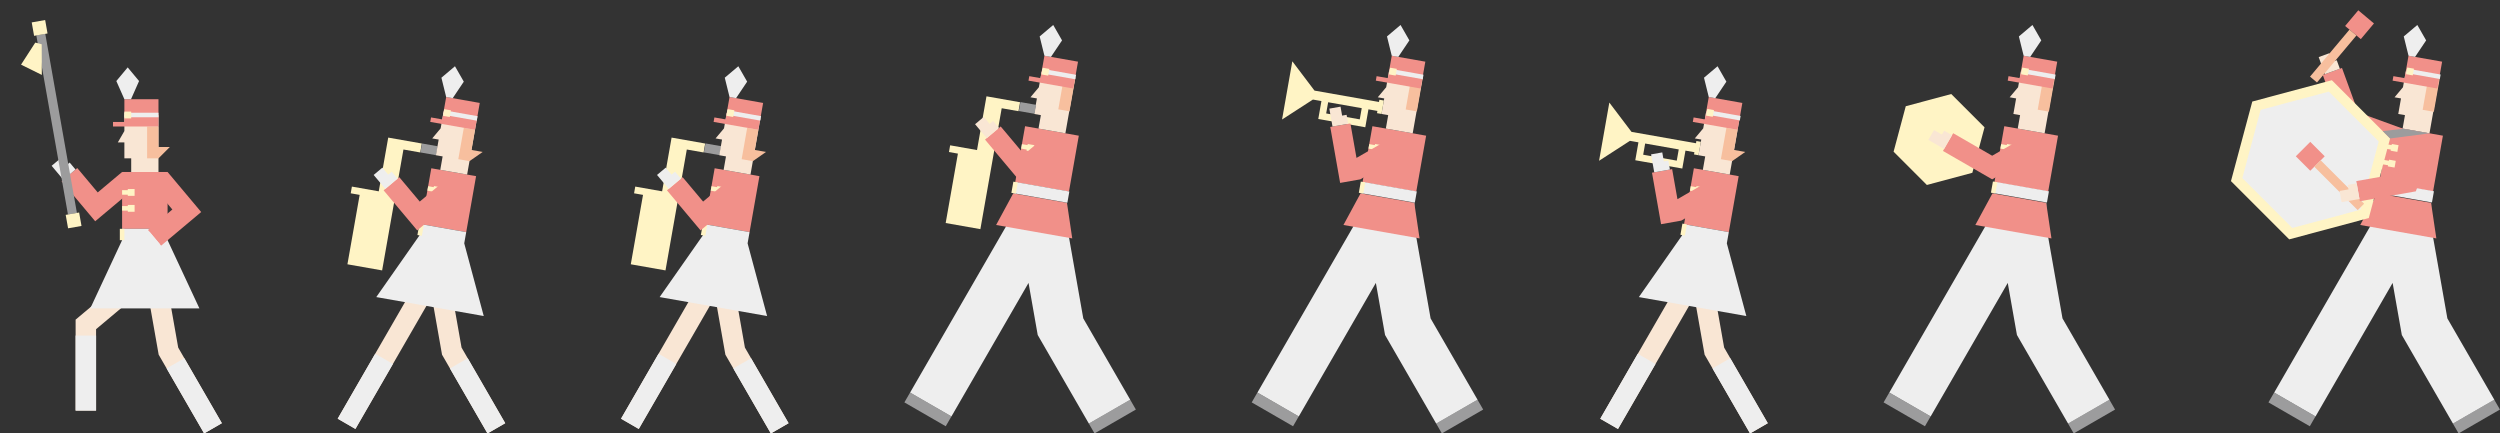 <?xml version="1.0" encoding="utf-8"?>
<!-- Generator: Adobe Illustrator 27.0.0, SVG Export Plug-In . SVG Version: 6.00 Build 0)  -->
<svg version="1.1" id="レイヤー_1" xmlns="http://www.w3.org/2000/svg" xmlns:xlink="http://www.w3.org/1999/xlink" x="0px"
	 y="0px" viewBox="0 0 1451.516 251.651" style="enable-background:new 0 0 1451.516 251.651;" xml:space="preserve">
<rect x="0" y="0" width="1451.516" height="251.651" fill="#333333" stroke="none"/>
<style type="text/css">
	.st0{fill:#9C9C9D;}
	.st1{fill:#EEEEEE;}
	.st2{fill:#F19089;}
	.st3{fill:#FFF4C5;}
	.st4{fill:#F9E6D4;}
	.st5{fill:#F7BF9E;}
	.st6{display:none;}
	.st7{display:inline;}
</style>
<g>
	<g>
		<g>
			<g>
				
					<rect x="726.561" y="234.409" transform="matrix(0.866 0.5 -0.5 0.866 218.052 -338.364)" class="st0" width="27.72" height="6.6"/>
				<g>
					
						<rect x="833.657" y="238.562" transform="matrix(0.866 -0.5 0.5 0.866 -7.385 456.162)" class="st0" width="27.72" height="6.6"/>
					<polygon class="st1" points="830.614,184.865 821.148,131.181 821.148,117.777 
						789.468,117.777 789.468,125.038 730.068,227.92 754.074,241.781 783.774,190.339 
						798.833,164.256 804.164,194.492 833.864,245.934 857.87,232.074 					"/>
				</g>
			</g>
			<g>
				<polygon class="st2" points="824.21,138.423 780.011,130.629 789.949,112.276 
					821.148,117.777 				"/>
				<polygon class="st2" points="796.826,73.278 791.096,105.776 822.294,111.277 828.025,78.779 
					812.425,76.028 				"/>
				<g>
					<polygon class="st3" points="798.357,83.6 798.242,84.251 794.992,83.677 794.534,86.277 
						797.784,86.85 797.669,87.501 801.569,88.188 802.257,84.288 					"/>
					<polygon class="st3" points="796.752,92.7 796.637,93.35 793.388,92.777 792.929,95.377 
						796.179,95.95 796.064,96.6 799.964,97.288 800.652,93.387 					"/>
				</g>
				
					<rect x="802.822" y="95.937" transform="matrix(0.174 -0.985 0.985 0.174 556.061 886.242)" class="st1" width="6.6" height="31.68"/>
				
					<rect x="787.222" y="107.706" transform="matrix(0.174 -0.985 0.985 0.174 545.877 868.606)" class="st3" width="6.6" height="2.64"/>
			</g>
			<g>
				<polygon class="st4" points="825.955,44.905 806.456,41.466 804.837,50.648 799.939,56.486 
					803.691,57.147 802.101,66.166 806.001,66.853 804.626,74.653 820.225,77.404 				"/>
				
					<rect x="817.686" y="44.181" transform="matrix(0.985 0.174 -0.174 0.985 21.864 -141.741)" class="st5" width="6.6" height="19.8"/>
				<polygon class="st2" points="808.061,32.367 805.769,45.367 799.269,44.22 798.81,46.82 
					824.809,51.405 827.56,35.805 				"/>
				
					<rect x="814.9" y="33.204" transform="matrix(0.174 -0.985 0.985 0.174 632.035 839.438)" class="st1" width="2.64" height="19.8"/>
				
					<rect x="806.44" y="39.749" transform="matrix(0.174 -0.985 0.985 0.174 626.945 830.621)" class="st3" width="3.96" height="3.96"/>
				<polygon class="st1" points="808.061,32.367 805.292,21.156 813.167,14.502 818.291,23.448 
					811.855,33.036 				"/>
			</g>
		</g>
		<path class="st3" d="M800.876,57.908l-0.229,1.3l-37.439-6.602l-12.878-17.015
			l-5.96,33.799l17.921-11.584l4.94,0.871l-1.833,10.399l27.299,4.813l0.688-3.9
			l1.146-6.499l5.2,0.916l-0.229,1.301l2.6,0.458l1.375-7.8L800.876,57.908z
			 M789.485,69.302l-19.499-3.438l1.146-6.499l19.499,3.438L789.485,69.302z"/>
		<g>
			<polygon class="st2" points="812.425,77.348 787.591,91.686 784.056,71.638 772.357,73.701 
				778.087,106.2 789.787,104.136 818.365,87.636 			"/>
			<polygon class="st4" points="781.839,66.668 779.239,67.126 779.239,67.126 778.322,61.926 
				771.823,63.072 773.656,73.471 782.756,71.868 			"/>
		</g>
	</g>
	<g>
		<g>
			<g>
				
					<rect x="1093.445" y="234.409" transform="matrix(0.866 0.5 -0.5 0.866 267.205 -521.806)" class="st0" width="27.72" height="6.6"/>
				<g>
					
						<rect x="1200.542" y="238.562" transform="matrix(0.866 -0.5 0.5 0.866 41.768 639.604)" class="st0" width="27.72" height="6.6"/>
					<polygon class="st1" points="1197.498,184.865 1188.033,131.181 1188.033,117.777 
						1156.353,117.777 1156.353,125.038 1096.952,227.92 1120.959,241.781 
						1150.659,190.339 1165.717,164.256 1171.048,194.492 1200.748,245.934 
						1224.755,232.074 					"/>
				</g>
			</g>
			<g>
				<polygon class="st2" points="1191.094,138.423 1146.896,130.629 1156.834,112.276 
					1188.033,117.777 				"/>
				<polygon class="st2" points="1163.71,73.278 1157.98,105.776 1189.179,111.277 
					1194.909,78.779 1179.31,76.028 				"/>
				<g>
					<polygon class="st3" points="1165.241,83.6 1165.127,84.251 1161.877,83.677 
						1161.418,86.277 1164.668,86.85 1164.553,87.501 1168.453,88.188 1169.141,84.288 
											"/>
					<polygon class="st3" points="1163.637,92.7 1163.522,93.35 1160.272,92.777 
						1159.814,95.377 1163.064,95.95 1162.949,96.6 1166.849,97.288 1167.536,93.387 
											"/>
				</g>
				
					<rect x="1169.706" y="95.937" transform="matrix(0.174 -0.985 0.985 0.174 859.237 1247.553)" class="st1" width="6.6" height="31.68"/>
				
					<rect x="1154.107" y="107.706" transform="matrix(0.174 -0.985 0.985 0.174 849.052 1229.916)" class="st3" width="6.6" height="2.64"/>
			</g>
			<g>
				<polygon class="st4" points="1192.84,44.905 1173.341,41.466 1171.722,50.648 1166.823,56.486 
					1170.576,57.147 1168.985,66.166 1172.885,66.853 1171.51,74.653 1187.109,77.404 				
					"/>
				
					<rect x="1184.571" y="44.181" transform="matrix(0.985 0.174 -0.174 0.985 27.438 -205.45)" class="st5" width="6.6" height="19.8"/>
				<polygon class="st2" points="1174.945,32.367 1172.653,45.367 1166.153,44.22 1165.695,46.82 
					1191.694,51.405 1194.444,35.805 				"/>
				
					<rect x="1181.784" y="33.204" transform="matrix(0.174 -0.985 0.985 0.174 935.211 1200.749)" class="st1" width="2.64" height="19.8"/>
				
					<rect x="1173.325" y="39.749" transform="matrix(0.174 -0.985 0.985 0.174 930.12 1191.932)" class="st3" width="3.96" height="3.96"/>
				<polygon class="st1" points="1174.945,32.367 1172.176,21.156 1180.051,14.502 1185.176,23.448 
					1178.74,33.036 				"/>
			</g>
		</g>
		<g>
			<polygon class="st3" points="1152.229,73.922 1132.903,54.596 1106.503,61.67 1099.429,88.07 
				1118.755,107.396 1145.156,100.322 			"/>
			<g>
				<polygon class="st2" points="1179.31,77.348 1156.671,90.419 1134.032,77.348 
					1128.092,87.636 1156.671,104.136 1185.25,87.636 				"/>
				<polygon class="st4" points="1128.799,75.851 1127.479,78.138 1122.907,75.498 
					1119.607,81.213 1128.752,86.494 1133.372,78.492 				"/>
			</g>
		</g>
	</g>
	<g>
		<g>
			<polygon class="st2" points="78.53,108.951 70.894,99.85 56.737,111.728 44.859,97.572 
				35.758,105.209 55.273,128.465 			"/>
			<polygon class="st1" points="40.453,94.376 38.431,96.073 35.037,92.028 29.981,96.27 
				36.769,104.36 43.847,98.421 			"/>
		</g>
		<g>
			<g>
				<polygon class="st4" points="91.985,160.746 84.348,151.645 43.902,185.584 43.902,238.384 
					55.781,238.384 55.781,191.124 				"/>
				<rect x="43.901" y="194.824" class="st1" width="11.88" height="43.56"/>
			</g>
			<g>
				<polygon class="st4" points="103.458,201.797 94.653,151.863 82.954,153.925 92.123,205.923 
					118.523,251.65 128.811,245.71 				"/>
				
					<rect x="106.837" y="208.038" transform="matrix(0.866 -0.5 0.5 0.866 -99.8 87.178)" class="st1" width="11.88" height="43.56"/>
			</g>
			<polygon class="st2" points="70.894,99.85 70.894,132.85 97.294,132.85 97.294,99.85 
				84.093,99.85 			"/>
			<g>
				<polygon class="st3" points="74.194,109.75 74.194,110.41 70.894,110.41 70.894,113.049 
					74.194,113.049 74.194,113.71 78.153,113.71 78.153,109.75 				"/>
				<polygon class="st3" points="74.194,118.99 74.194,119.65 70.894,119.65 70.894,122.29 
					74.194,122.29 74.194,122.95 78.153,122.95 78.153,118.99 				"/>
			</g>
			<g>
				<polygon class="st1" points="97.294,139.45 97.294,132.85 70.894,132.85 70.894,139.45 
					52.414,179.049 115.774,179.049 				"/>
				<rect x="69.574" y="132.85" class="st3" width="2.64" height="6.6"/>
			</g>
		</g>
		<g>
			<polygon class="st4" points="72.214,66.849 72.214,76.089 68.403,82.69 72.214,82.69 
				72.214,91.93 76.174,91.93 76.174,99.85 92.013,99.85 92.013,66.849 			"/>
			<polygon class="st5" points="92.013,85.33 92.013,73.449 85.414,73.449 85.414,91.93 
				92.013,91.93 98.613,85.33 			"/>
			<g>
				<polygon class="st2" points="72.214,57.609 72.214,70.809 65.613,70.809 65.613,73.449 
					72.214,73.449 92.013,73.449 92.013,57.609 				"/>
				<rect x="72.213" y="65.447" class="st1" width="19.8" height="2.64"/>
				<rect x="72.214" y="64.787" class="st3" width="3.96" height="3.96"/>
				<polygon class="st1" points="72.214,57.609 67.54,47.049 74.14,39.129 80.74,47.049 
					76.066,57.609 				"/>
			</g>
		</g>
		<g>
			<polygon class="st2" points="97.294,99.85 88.193,107.486 100.071,121.642 85.915,133.521 
				93.551,142.622 116.809,123.107 			"/>
			<polygon class="st1" points="86.764,134.533 82.719,137.926 84.416,139.949 80.371,143.342 
				84.613,148.399 92.703,141.611 			"/>
		</g>
		<g>
			
				<rect x="-19.932" y="69.489" transform="matrix(-0.174 -0.985 0.985 -0.174 -32.458 117.023)" class="st0" width="105.6" height="5.28"/>
			
				<rect x="19.052" y="12.272" transform="matrix(-0.174 -0.985 0.985 -0.174 11.023 41.712)" class="st3" width="7.92" height="7.92"/>
			
				<rect x="38.764" y="124.067" transform="matrix(-0.174 -0.985 0.985 -0.174 -75.939 192.333)" class="st3" width="7.92" height="7.92"/>
			<polygon class="st3" points="24.209,25.716 24.282,43.501 12.215,37.535 20.487,24.719 			"/>
		</g>
	</g>
	<g>
		<g>
			<g>
				<polygon class="st2" points="1369.168,65.261 1359.776,39.457 1348.612,43.52 
					1359.899,74.53 1390.909,85.817 1394.972,74.653 				"/>
				<polygon class="st4" points="1356.729,34.947 1354.248,35.85 1352.443,30.888 1346.241,33.145 
					1349.852,43.069 1358.535,39.909 				"/>
			</g>
			<g>
				
					<rect x="1364.088" y="8.112" transform="matrix(0.766 0.643 -0.643 0.766 329.557 -877.349)" class="st2" width="11.88" height="11.88"/>
				
					<rect x="1352.115" y="14.433" transform="matrix(0.766 0.643 -0.643 0.766 337.684 -863.273)" class="st5" width="5.28" height="35.64"/>
			</g>
		</g>
		<g>
			<g>
				
					<rect x="1316.907" y="234.409" transform="matrix(0.866 0.5 -0.5 0.866 297.143 -633.537)" class="st0" width="27.72" height="6.6"/>
				<g>
					
						<rect x="1424.003" y="238.562" transform="matrix(0.866 -0.5 0.5 0.866 71.706 751.335)" class="st0" width="27.72" height="6.6"/>
					<polygon class="st1" points="1420.96,184.865 1411.494,131.181 1411.494,117.777 
						1379.814,117.777 1379.814,125.038 1320.414,227.921 1344.42,241.781 
						1374.12,190.339 1389.179,164.256 1394.51,194.492 1424.21,245.934 
						1448.216,232.074 					"/>
				</g>
			</g>
			<g>
				<polygon class="st2" points="1414.556,138.423 1370.358,130.629 1380.296,112.276 
					1411.494,117.777 				"/>
				<polygon class="st2" points="1387.172,73.278 1381.442,105.776 1412.64,111.278 
					1418.371,78.779 1402.771,76.028 				"/>
				<g>
					<polygon class="st3" points="1388.703,83.6 1388.588,84.251 1385.338,83.677 
						1384.88,86.277 1388.13,86.85 1388.015,87.501 1391.915,88.188 1392.603,84.288 
											"/>
					<polygon class="st3" points="1387.098,92.7 1386.984,93.35 1383.734,92.777 
						1383.275,95.377 1386.525,95.95 1386.411,96.6 1390.31,97.288 1390.998,93.387 
											"/>
				</g>
				
					<rect x="1393.168" y="95.937" transform="matrix(0.174 -0.985 0.985 0.174 1043.895 1467.619)" class="st1" width="6.6" height="31.68"/>
				
					<rect x="1377.569" y="107.706" transform="matrix(0.174 -0.985 0.985 0.174 1033.709 1449.983)" class="st3" width="6.6" height="2.64"/>
			</g>
			<g>
				<polygon class="st4" points="1416.301,44.905 1396.802,41.466 1395.183,50.648 1390.285,56.486 
					1394.037,57.147 1392.447,66.166 1396.347,66.853 1394.972,74.653 1410.571,77.404 				
					"/>
				
					<rect x="1408.032" y="44.181" transform="matrix(0.985 0.174 -0.174 0.985 30.833 -244.254)" class="st5" width="6.6" height="19.8"/>
				<polygon class="st2" points="1398.407,32.367 1396.115,45.367 1389.615,44.22 1389.156,46.82 
					1415.155,51.405 1417.906,35.805 				"/>
				
					<rect x="1405.246" y="33.204" transform="matrix(0.174 -0.985 0.985 0.174 1119.868 1420.816)" class="st1" width="2.64" height="19.8"/>
				
					<rect x="1396.786" y="39.749" transform="matrix(0.174 -0.985 0.985 0.174 1114.778 1411.999)" class="st3" width="3.96" height="3.96"/>
				<polygon class="st1" points="1398.407,32.367 1395.638,21.156 1403.513,14.502 
					1408.637,23.448 1402.201,33.036 				"/>
			</g>
		</g>
		<g>
			<polygon class="st3" points="1387.712,80.398 1353.891,46.577 1307.691,58.956 1295.312,105.156 
				1329.132,138.977 1375.333,126.598 			"/>
			<polygon class="st1" points="1381.112,82.166 1352.123,53.177 1312.522,63.788 
				1301.912,103.388 1330.901,132.377 1370.501,121.766 			"/>
		</g>
		<g>
			<g>
				
					<rect x="1335.572" y="84.674" transform="matrix(0.707 -0.707 0.707 0.707 328.846 975.132)" class="st2" width="11.88" height="11.88"/>
				
					<rect x="1355.673" y="89.595" transform="matrix(0.707 -0.707 0.707 0.707 321.887 991.933)" class="st5" width="5.28" height="35.64"/>
			</g>
			<g>
				<polygon class="st2" points="1402.771,76.028 1393.831,100.592 1368.087,105.132 
					1370.15,116.832 1402.648,111.101 1413.935,80.091 				"/>
				<polygon class="st4" points="1368.316,106.432 1363.116,107.349 1363.575,109.949 
					1358.375,110.866 1359.521,117.366 1369.921,115.532 				"/>
			</g>
		</g>
		<polygon class="st0" points="1383.429,76.115 1395.368,74.723 1410.571,77.404 1387.712,80.398 		
			"/>
	</g>
	<g>
		<polygon class="st3" points="243.994,88.524 244.911,83.324 225.412,79.885 219.91,111.085 
			204.311,108.334 203.624,112.234 208.823,113.15 201.718,153.449 221.867,157.002 
			228.972,116.704 228.972,116.704 234.244,86.804 		"/>
		
			<rect x="246.362" y="82.106" transform="matrix(0.174 -0.985 0.985 0.174 120.355 316.886)" class="st0" width="5.28" height="9.24"/>
		<g>
			
				<rect x="174.813" y="194.401" transform="matrix(0.5 -0.866 0.866 0.5 -59.694 297.289)" class="st4" width="105.6" height="11.88"/>
			
				<rect x="190.323" y="221.265" transform="matrix(0.5 -0.866 0.866 0.5 -90.714 297.289)" class="st1" width="43.56" height="11.88"/>
		</g>
		<g>
			<polygon class="st4" points="267.978,201.797 259.173,151.863 247.474,153.925 256.643,205.923 
				283.043,251.65 293.331,245.71 			"/>
			
				<rect x="271.357" y="208.038" transform="matrix(0.866 -0.5 0.5 0.866 -77.758 169.438)" class="st1" width="11.88" height="43.56"/>
		</g>
		<polygon class="st2" points="250.418,97.698 244.688,130.197 270.687,134.781 276.417,102.282 
			263.418,99.99 		"/>
		<polygon class="st3" points="251.949,108.02 251.835,108.671 248.585,108.097 248.126,110.698 
			251.376,111.27 251.261,111.921 255.161,112.608 255.849,108.709 		"/>
		<polygon class="st3" points="250.345,117.121 250.23,117.77 246.98,117.197 246.522,119.797 
			249.772,120.37 249.657,121.02 253.557,121.708 254.245,117.808 		"/>
		<polygon class="st1" points="269.541,141.281 270.687,134.781 244.688,130.197 243.542,136.696 
			218.466,172.486 280.864,183.488 		"/>
		
			<rect x="240.815" y="132.127" transform="matrix(0.174 -0.985 0.985 0.174 70.305 350.68)" class="st3" width="6.6" height="2.64"/>
		<g>
			<g>
				<polygon class="st4" points="276.948,68.866 257.449,65.428 255.844,74.528 255.844,74.528 
					250.945,80.366 254.698,81.028 253.094,90.129 256.993,90.816 255.618,98.615 
					271.217,101.366 				"/>
				<polygon class="st5" points="273.739,87.066 275.802,75.366 269.302,74.22 266.093,92.42 
					272.593,93.566 280.239,88.213 				"/>
			</g>
			<g>
				<polygon class="st2" points="278.553,59.766 259.053,56.329 256.761,69.328 250.261,68.182 
					249.803,70.782 275.802,75.366 				"/>
				
					<rect x="265.892" y="57.166" transform="matrix(0.174 -0.985 0.985 0.174 154.765 318.573)" class="st1" width="2.64" height="19.8"/>
				
					<rect x="257.433" y="63.71" transform="matrix(0.174 -0.985 0.985 0.174 149.674 309.755)" class="st3" width="3.96" height="3.96"/>
				<polygon class="st1" points="259.053,56.328 256.285,45.117 264.16,38.464 269.284,47.409 
					262.848,56.997 				"/>
			</g>
		</g>
		<polygon class="st2" points="270.814,109.803 263.177,100.703 243.709,117.039 231.829,102.88 
			222.728,110.517 242.243,133.774 		"/>
		<polygon class="st1" points="227.423,99.684 225.401,101.381 222.007,97.337 216.951,101.579 
			223.739,109.669 228.795,105.426 230.818,103.729 		"/>
	</g>
	<g>
		<polygon class="st3" points="408.514,88.524 409.43,83.324 389.931,79.886 384.43,111.085 
			368.831,108.334 368.143,112.234 373.343,113.15 366.238,153.449 386.387,157.002 
			393.492,116.704 393.492,116.704 398.764,86.805 		"/>
		
			<rect x="410.882" y="82.106" transform="matrix(0.174 -0.985 0.985 0.174 256.306 478.906)" class="st0" width="5.28" height="9.24"/>
		<g>
			
				<rect x="339.332" y="194.402" transform="matrix(0.5 -0.866 0.866 0.5 22.566 439.768)" class="st4" width="105.6" height="11.88"/>
			
				<rect x="354.842" y="221.265" transform="matrix(0.5 -0.866 0.866 0.5 -8.455 439.767)" class="st1" width="43.56" height="11.88"/>
		</g>
		<g>
			<polygon class="st4" points="432.498,201.798 423.693,151.863 411.993,153.926 421.162,205.924 
				447.562,251.65 457.851,245.71 			"/>
			
				<rect x="435.876" y="208.038" transform="matrix(0.866 -0.5 0.5 0.866 -55.717 251.698)" class="st1" width="11.88" height="43.56"/>
		</g>
		<polygon class="st2" points="414.938,97.698 409.208,130.197 435.207,134.781 440.937,102.283 
			427.938,99.991 		"/>
		<polygon class="st3" points="416.469,108.021 416.354,108.671 413.104,108.098 412.646,110.698 
			415.896,111.271 415.781,111.921 419.681,112.608 420.369,108.709 		"/>
		<polygon class="st3" points="414.865,117.121 414.75,117.771 411.5,117.197 411.041,119.798 
			414.291,120.37 414.177,121.021 418.076,121.708 418.764,117.809 		"/>
		<polygon class="st1" points="434.061,141.281 435.207,134.781 409.208,130.197 408.062,136.696 
			382.986,172.486 445.384,183.488 		"/>
		
			<rect x="405.335" y="132.127" transform="matrix(0.174 -0.985 0.985 0.174 206.255 512.7)" class="st3" width="6.6" height="2.64"/>
		<g>
			<g>
				<polygon class="st4" points="441.468,68.866 421.969,65.429 420.364,74.528 420.364,74.528 
					415.465,80.366 419.218,81.028 417.614,90.129 421.513,90.816 420.138,98.615 
					435.737,101.366 				"/>
				<polygon class="st5" points="438.259,87.066 440.322,75.366 433.822,74.221 430.613,92.42 
					437.113,93.566 444.759,88.213 				"/>
			</g>
			<g>
				<polygon class="st2" points="443.073,59.767 423.573,56.329 421.281,69.328 414.781,68.183 
					414.323,70.782 440.322,75.366 				"/>
				
					<rect x="430.412" y="57.166" transform="matrix(0.174 -0.985 0.985 0.174 290.715 480.593)" class="st1" width="2.64" height="19.8"/>
				
					<rect x="421.953" y="63.711" transform="matrix(0.174 -0.985 0.985 0.174 285.625 471.776)" class="st3" width="3.96" height="3.96"/>
				<polygon class="st1" points="423.573,56.329 420.804,45.118 428.679,38.464 433.804,47.41 
					427.367,56.998 				"/>
			</g>
		</g>
		<polygon class="st2" points="435.333,109.804 427.697,100.703 408.229,117.039 396.348,102.881 
			387.248,110.518 406.763,133.774 		"/>
		<polygon class="st1" points="391.943,99.685 389.921,101.382 386.527,97.337 381.471,101.579 
			388.259,109.669 393.315,105.427 395.337,103.73 		"/>
	</g>
	<g>
		<path class="st3" d="M984.933,81.87l-0.229,1.3l-37.439-6.602l-12.878-17.015
			l-5.96,33.799l17.921-11.584l4.94,0.871l-1.833,10.399l27.299,4.813l0.688-3.9
			l1.146-6.499l5.2,0.916l-0.229,1.301l2.6,0.458l1.375-7.8L984.933,81.87z
			 M973.541,93.265l-19.499-3.438l1.146-6.499l19.499,3.438L973.541,93.265z"/>
		<g>
			
				<rect x="907.876" y="194.402" transform="matrix(0.5 -0.866 0.866 0.5 306.838 932.141)" class="st4" width="105.6" height="11.88"/>
			
				<rect x="923.386" y="221.265" transform="matrix(0.5 -0.866 0.866 0.5 275.817 932.14)" class="st1" width="43.56" height="11.88"/>
		</g>
		<g>
			<polygon class="st4" points="1001.042,201.798 992.237,151.863 980.537,153.926 989.706,205.924 
				1016.106,251.65 1026.395,245.71 			"/>
			
				<rect x="1004.42" y="208.038" transform="matrix(0.866 -0.5 0.5 0.866 20.453 535.969)" class="st1" width="11.88" height="43.56"/>
		</g>
		<polygon class="st2" points="983.482,97.698 977.752,130.197 1003.751,134.781 1009.481,102.283 
			996.482,99.991 		"/>
		<polygon class="st3" points="985.013,108.021 984.898,108.671 981.648,108.098 981.19,110.698 
			984.44,111.271 984.325,111.921 988.225,112.608 988.913,108.709 		"/>
		<polygon class="st3" points="983.408,117.121 983.294,117.771 980.044,117.197 979.585,119.798 
			982.835,120.37 982.72,121.021 986.62,121.708 987.308,117.809 		"/>
		<polygon class="st1" points="1002.605,141.281 1003.751,134.781 977.752,130.197 976.606,136.696 
			951.53,172.486 1013.927,183.488 		"/>
		
			<rect x="973.879" y="132.127" transform="matrix(0.174 -0.985 0.985 0.174 676.071 1072.606)" class="st3" width="6.6" height="2.64"/>
		<g>
			<g>
				<polygon class="st4" points="1010.012,68.866 990.512,65.429 988.908,74.528 988.908,74.528 
					984.009,80.366 987.762,81.028 986.157,90.129 990.057,90.816 988.682,98.615 
					1004.281,101.366 				"/>
				<polygon class="st5" points="1006.802,87.066 1008.865,75.366 1002.366,74.221 999.156,92.42 
					1005.656,93.566 1013.302,88.213 				"/>
			</g>
			<g>
				<polygon class="st2" points="1011.616,59.767 992.117,56.329 989.825,69.328 983.325,68.183 
					982.866,70.782 1008.865,75.366 				"/>
				
					<rect x="998.956" y="57.166" transform="matrix(0.174 -0.985 0.985 0.174 760.532 1040.5)" class="st1" width="2.64" height="19.8"/>
				
					<rect x="990.497" y="63.711" transform="matrix(0.174 -0.985 0.985 0.174 755.442 1031.682)" class="st3" width="3.96" height="3.96"/>
				<polygon class="st1" points="992.117,56.329 989.348,45.118 997.223,38.464 1002.348,47.41 
					995.911,56.998 				"/>
			</g>
		</g>
		<g>
			<polygon class="st2" points="996.482,102.63 973.934,115.648 970.857,98.2 959.158,100.262 
				964.43,130.162 976.129,128.098 1002.422,112.919 			"/>
			<polygon class="st1" points="968.641,93.229 966.041,93.688 965.124,88.488 958.624,89.634 
				960.458,100.034 969.558,98.429 			"/>
		</g>
	</g>
	<g>
		<g>
			
				<rect x="524.902" y="234.409" transform="matrix(0.866 0.5 -0.5 0.866 191.035 -237.534)" class="st0" width="27.72" height="6.6"/>
			<g>
				
					<rect x="631.998" y="238.562" transform="matrix(0.866 -0.5 0.5 0.866 -34.402 355.332)" class="st0" width="27.72" height="6.6"/>
				<polygon class="st1" points="628.955,184.865 619.489,131.181 619.489,117.777 
					587.809,117.777 587.809,125.038 528.408,227.921 552.415,241.781 582.115,190.339 
					597.174,164.256 602.505,194.492 632.205,245.934 656.211,232.074 				"/>
			</g>
		</g>
		<g>
			<polygon class="st2" points="622.55,138.423 578.352,130.629 588.29,112.276 619.489,117.777 
							"/>
			<polygon class="st2" points="595.166,73.278 589.436,105.776 620.635,111.278 626.365,78.779 
				610.766,76.028 			"/>
			<g>
				<polygon class="st3" points="596.697,83.6 596.583,84.251 593.333,83.677 592.874,86.277 
					596.124,86.85 596.009,87.501 599.909,88.188 600.597,84.288 				"/>
				<polygon class="st3" points="595.093,92.7 594.978,93.35 591.728,92.777 591.27,95.377 
					594.52,95.95 594.405,96.6 598.305,97.288 598.993,93.387 				"/>
			</g>
			
				<rect x="601.162" y="95.937" transform="matrix(0.174 -0.985 0.985 0.174 389.42 687.646)" class="st1" width="6.6" height="31.68"/>
			
				<rect x="585.563" y="107.706" transform="matrix(0.174 -0.985 0.985 0.174 379.236 670.01)" class="st3" width="6.6" height="2.64"/>
		</g>
		<g>
			<polygon class="st4" points="624.296,44.905 604.797,41.466 603.178,50.648 598.279,56.486 
				602.032,57.147 600.442,66.166 604.341,66.853 602.966,74.653 618.566,77.404 			"/>
			
				<rect x="616.027" y="44.181" transform="matrix(0.985 0.174 -0.174 0.985 18.8 -106.724)" class="st5" width="6.6" height="19.8"/>
			<polygon class="st2" points="606.401,32.367 604.109,45.367 597.609,44.22 597.151,46.82 
				623.15,51.405 625.9,35.805 			"/>
			
				<rect x="613.24" y="33.204" transform="matrix(0.174 -0.985 0.985 0.174 465.393 640.843)" class="st1" width="2.64" height="19.8"/>
			
				<rect x="604.781" y="39.749" transform="matrix(0.174 -0.985 0.985 0.174 460.303 632.026)" class="st3" width="3.96" height="3.96"/>
			<polygon class="st1" points="606.401,32.367 603.632,21.156 611.507,14.502 616.632,23.448 
				610.196,33.036 			"/>
		</g>
		<g>
			<polygon class="st3" points="591.342,64.561 592.259,59.361 572.76,55.923 567.209,87.403 
				567.258,87.122 551.659,84.372 550.971,88.271 556.171,89.188 549.066,129.486 
				569.215,133.04 581.592,62.842 			"/>
			
				<rect x="593.71" y="58.144" transform="matrix(0.174 -0.985 0.985 0.174 430.986 639.155)" class="st0" width="5.28" height="9.24"/>
		</g>
		<g>
			<polygon class="st2" points="610.766,76.028 594.587,89.604 581.011,73.425 571.911,81.061 
				593.123,106.34 618.402,85.129 			"/>
			<polygon class="st4" points="576.606,70.229 574.584,71.926 571.19,67.881 566.134,72.124 
				572.922,80.213 580,74.274 			"/>
		</g>
	</g>
</g>
<g class="st6">
	<g class="st7">
		<g>
			<rect x="1160.313" y="245.05" class="st0" width="27.72" height="6.6"/>
			<rect x="1122.73" y="209.931" class="st0" width="27.72" height="6.6"/>
			<polygon class="st1" points="1156.353,117.777 1156.353,131.12 1122.731,150.531 
				1122.731,209.931 1150.45,209.931 1150.451,166.536 1160.313,160.841 
				1160.313,245.05 1188.033,245.05 1188.033,117.777 			"/>
		</g>
		<g>
			<g>
				<g>
					<polygon class="st2" points="1191.094,138.423 1146.896,130.629 1156.834,112.276 
						1188.033,117.777 					"/>
					<polygon class="st2" points="1163.71,73.278 1157.98,105.776 1189.179,111.277 
						1194.909,78.779 1179.31,76.028 					"/>
					<g>
						<polygon class="st3" points="1165.241,83.6 1165.127,84.251 1161.877,83.677 
							1161.418,86.277 1164.668,86.85 1164.553,87.501 1168.453,88.188 1169.141,84.288 
													"/>
						<polygon class="st3" points="1163.637,92.7 1163.522,93.35 1160.272,92.777 
							1159.814,95.377 1163.064,95.95 1162.949,96.6 1166.849,97.288 1167.536,93.387 
													"/>
					</g>
					
						<rect x="1169.706" y="95.937" transform="matrix(0.174 -0.985 0.985 0.174 859.237 1247.553)" class="st1" width="6.6" height="31.68"/>
					
						<rect x="1154.107" y="107.706" transform="matrix(0.174 -0.985 0.985 0.174 849.052 1229.916)" class="st3" width="6.6" height="2.64"/>
				</g>
				<g>
					<polygon class="st4" points="1192.84,44.905 1173.341,41.466 1171.722,50.648 
						1166.823,56.486 1170.576,57.147 1168.985,66.166 1172.885,66.853 1171.51,74.653 
						1187.109,77.404 					"/>
					
						<rect x="1184.571" y="44.181" transform="matrix(0.985 0.174 -0.174 0.985 27.438 -205.45)" class="st5" width="6.6" height="19.8"/>
					<polygon class="st2" points="1174.945,32.367 1172.653,45.367 1166.153,44.22 
						1165.695,46.82 1191.694,51.405 1194.444,35.805 					"/>
					
						<rect x="1181.784" y="33.204" transform="matrix(0.174 -0.985 0.985 0.174 935.211 1200.749)" class="st1" width="2.64" height="19.8"/>
					
						<rect x="1173.325" y="39.749" transform="matrix(0.174 -0.985 0.985 0.174 930.12 1191.932)" class="st3" width="3.96" height="3.96"/>
					<polygon class="st1" points="1174.945,32.367 1172.176,21.156 1180.051,14.502 
						1185.176,23.448 1178.74,33.036 					"/>
				</g>
			</g>
			<g>
				<polygon class="st3" points="1152.229,73.922 1132.903,54.596 1106.503,61.67 1099.429,88.07 
					1118.755,107.396 1145.156,100.322 				"/>
				<g>
					<polygon class="st2" points="1179.31,77.348 1156.671,90.419 1134.032,77.348 
						1128.092,87.636 1156.671,104.136 1185.25,87.636 					"/>
					<polygon class="st4" points="1128.799,75.851 1127.479,78.138 1122.907,75.498 
						1119.607,81.213 1128.752,86.494 1133.372,78.492 					"/>
				</g>
			</g>
		</g>
	</g>
	<g class="st7">
		<g>
			<rect x="1383.774" y="245.05" class="st0" width="27.72" height="6.6"/>
			<rect x="1346.192" y="209.932" class="st0" width="27.72" height="6.6"/>
			<polygon class="st1" points="1379.814,117.777 1379.814,131.12 1346.193,150.531 
				1346.192,209.932 1373.912,209.932 1373.912,166.536 1383.775,160.842 1383.774,245.051 
				1411.494,245.051 1411.494,117.777 			"/>
		</g>
		<g>
			<g>
				<g>
					<polygon class="st2" points="1414.556,138.423 1370.358,130.629 1380.296,112.276 
						1411.494,117.777 					"/>
					<polygon class="st2" points="1387.172,73.278 1381.442,105.776 1412.64,111.277 
						1418.371,78.779 1402.771,76.028 					"/>
					<g>
						<polygon class="st3" points="1388.703,83.6 1388.588,84.251 1385.338,83.677 
							1384.88,86.277 1388.13,86.85 1388.015,87.501 1391.915,88.188 1392.603,84.288 
													"/>
						<polygon class="st3" points="1387.098,92.7 1386.984,93.35 1383.734,92.777 
							1383.275,95.377 1386.525,95.95 1386.411,96.6 1390.311,97.288 1390.998,93.387 
													"/>
					</g>
					
						<rect x="1393.168" y="95.937" transform="matrix(0.174 -0.985 0.985 0.174 1043.895 1467.619)" class="st1" width="6.6" height="31.68"/>
					
						<rect x="1377.569" y="107.706" transform="matrix(0.174 -0.985 0.985 0.174 1033.709 1449.983)" class="st3" width="6.6" height="2.64"/>
				</g>
				<g>
					<polygon class="st4" points="1416.302,44.905 1396.802,41.466 1395.184,50.648 
						1390.285,56.486 1394.038,57.147 1392.447,66.166 1396.347,66.853 1394.972,74.653 
						1410.571,77.404 					"/>
					
						<rect x="1408.033" y="44.181" transform="matrix(0.985 0.174 -0.174 0.985 30.833 -244.254)" class="st5" width="6.6" height="19.8"/>
					<polygon class="st2" points="1398.407,32.367 1396.115,45.367 1389.615,44.22 
						1389.156,46.82 1415.156,51.405 1417.906,35.805 					"/>
					
						<rect x="1405.246" y="33.204" transform="matrix(0.174 -0.985 0.985 0.174 1119.868 1420.816)" class="st1" width="2.64" height="19.8"/>
					
						<rect x="1396.787" y="39.749" transform="matrix(0.174 -0.985 0.985 0.174 1114.778 1411.999)" class="st3" width="3.96" height="3.96"/>
					<polygon class="st1" points="1398.407,32.367 1395.638,21.156 1403.513,14.502 
						1408.637,23.448 1402.201,33.036 					"/>
				</g>
			</g>
			<g>
				<polygon class="st3" points="1387.712,80.398 1353.891,46.577 1307.691,58.956 1295.312,105.156 
					1329.132,138.977 1375.333,126.598 				"/>
				<polygon class="st1" points="1381.112,82.166 1352.123,53.177 1312.523,63.788 
					1301.912,103.388 1330.901,132.377 1370.501,121.766 				"/>
			</g>
			<polygon class="st0" points="1383.429,76.115 1395.368,74.723 1410.571,77.404 1387.712,80.398 			
				"/>
		</g>
		<g>
			<g>
				
					<rect x="1383.051" y="13.55" transform="matrix(0.766 0.643 -0.643 0.766 337.49 -888.266)" class="st2" width="11.88" height="11.88"/>
				
					<rect x="1371.078" y="19.871" transform="matrix(0.766 0.643 -0.643 0.766 345.616 -874.19)" class="st5" width="5.28" height="35.64"/>
			</g>
			
				<rect x="1379.898" y="74.09" transform="matrix(-0.94 -0.342 0.342 -0.94 2681.214 632.826)" class="st2" width="33" height="11.88"/>
			<g>
				
					<rect x="1362.3" y="56.492" transform="matrix(-0.342 -0.94 0.94 -0.342 1791.715 1379.432)" class="st2" width="33" height="11.88"/>
				<g>
					
						<rect x="1372.715" y="41.998" transform="matrix(-0.342 -0.94 0.94 -0.342 1805.051 1350.543)" class="st4" width="5.28" height="2.64"/>
					
						<rect x="1364.831" y="39.117" transform="matrix(-0.342 -0.94 0.94 -0.342 1798.859 1344.407)" class="st4" width="10.56" height="6.6"/>
				</g>
			</g>
		</g>
	</g>
	<g class="st7">
		<g>
			<rect x="591.769" y="245.05" class="st0" width="27.72" height="6.6"/>
			<rect x="554.187" y="209.931" class="st0" width="27.72" height="6.6"/>
			<polygon class="st1" points="587.809,117.777 587.809,131.12 554.187,150.531 554.187,209.931 
				581.906,209.931 581.907,166.536 591.769,160.841 591.769,245.05 619.489,245.05 
				619.489,117.777 			"/>
		</g>
		<g>
			<g>
				<polygon class="st2" points="622.55,138.423 578.352,130.629 588.29,112.276 619.489,117.777 
									"/>
				<polygon class="st2" points="595.167,73.278 589.436,105.776 620.635,111.277 626.365,78.779 
					610.766,76.028 				"/>
				<g>
					<polygon class="st3" points="596.697,83.6 596.583,84.251 593.333,83.677 592.874,86.277 
						596.124,86.85 596.009,87.501 599.909,88.188 600.597,84.288 					"/>
					<polygon class="st3" points="595.093,92.7 594.978,93.35 591.728,92.777 591.27,95.377 
						594.52,95.95 594.405,96.6 598.305,97.288 598.993,93.387 					"/>
				</g>
				
					<rect x="601.162" y="95.937" transform="matrix(0.174 -0.985 0.985 0.174 389.42 687.646)" class="st1" width="6.6" height="31.68"/>
				
					<rect x="585.563" y="107.706" transform="matrix(0.174 -0.985 0.985 0.174 379.236 670.01)" class="st3" width="6.6" height="2.64"/>
			</g>
			<g>
				<polygon class="st4" points="624.296,44.905 604.797,41.466 603.178,50.648 598.279,56.486 
					602.032,57.147 600.442,66.166 604.341,66.853 602.966,74.653 618.566,77.404 				"/>
				
					<rect x="616.027" y="44.181" transform="matrix(0.985 0.174 -0.174 0.985 18.8 -106.724)" class="st5" width="6.6" height="19.8"/>
				<polygon class="st2" points="606.401,32.367 604.109,45.367 597.609,44.22 597.151,46.82 
					623.15,51.405 625.9,35.805 				"/>
				
					<rect x="613.24" y="33.204" transform="matrix(0.174 -0.985 0.985 0.174 465.393 640.843)" class="st1" width="2.64" height="19.8"/>
				
					<rect x="604.781" y="39.749" transform="matrix(0.174 -0.985 0.985 0.174 460.303 632.026)" class="st3" width="3.96" height="3.96"/>
				<polygon class="st1" points="606.401,32.367 603.632,21.156 611.507,14.502 616.632,23.448 
					610.196,33.036 				"/>
			</g>
			<g>
				<polygon class="st3" points="591.342,64.561 592.259,59.361 572.76,55.923 567.209,87.403 
					567.258,87.122 551.659,84.372 550.971,88.271 556.171,89.188 549.066,129.486 
					569.215,133.04 581.592,62.842 				"/>
				
					<rect x="593.71" y="58.143" transform="matrix(0.174 -0.985 0.985 0.174 430.986 639.155)" class="st0" width="5.28" height="9.24"/>
			</g>
			<g>
				<polygon class="st2" points="610.766,76.028 594.587,89.604 581.011,73.425 571.911,81.061 
					593.123,106.34 618.402,85.128 				"/>
				<polygon class="st4" points="576.606,70.229 574.584,71.926 571.19,67.881 566.134,72.124 
					572.922,80.213 580,74.274 				"/>
			</g>
		</g>
	</g>
	<g class="st7">
		<g>
			<rect x="793.428" y="245.05" class="st0" width="27.72" height="6.6"/>
			<rect x="755.846" y="209.931" class="st0" width="27.72" height="6.6"/>
			<polygon class="st1" points="789.468,117.777 789.468,131.12 755.846,150.531 755.846,209.931 
				783.566,209.931 783.566,166.536 793.428,160.841 793.428,245.05 821.148,245.05 
				821.148,117.777 			"/>
		</g>
		<g>
			<g>
				<polygon class="st2" points="824.21,138.422 780.011,130.629 789.949,112.276 
					821.148,117.777 				"/>
				<polygon class="st2" points="796.826,73.277 791.096,105.776 822.294,111.277 828.025,78.778 
					812.425,76.028 				"/>
				<g>
					<polygon class="st3" points="798.357,83.6 798.242,84.25 794.992,83.677 794.534,86.276 
						797.784,86.85 797.669,87.5 801.569,88.188 802.257,84.287 					"/>
					<polygon class="st3" points="796.752,92.699 796.637,93.35 793.388,92.776 792.929,95.376 
						796.179,95.949 796.064,96.6 799.964,97.287 800.652,93.387 					"/>
				</g>
				
					<rect x="802.822" y="95.936" transform="matrix(0.174 -0.985 0.985 0.174 556.062 886.242)" class="st1" width="6.6" height="31.68"/>
				
					<rect x="787.222" y="107.706" transform="matrix(0.174 -0.985 0.985 0.174 545.878 868.605)" class="st3" width="6.6" height="2.64"/>
			</g>
			<g>
				<polygon class="st4" points="825.955,44.904 806.456,41.466 804.837,50.648 799.939,56.485 
					803.691,57.147 802.101,66.165 806.001,66.853 804.626,74.652 820.225,77.403 				"/>
				
					<rect x="817.686" y="44.181" transform="matrix(0.985 0.174 -0.174 0.985 21.864 -141.741)" class="st5" width="6.6" height="19.8"/>
				<polygon class="st2" points="808.06,32.366 805.768,45.366 799.269,44.22 798.81,46.819 
					824.809,51.404 827.56,35.805 				"/>
				
					<rect x="814.899" y="33.204" transform="matrix(0.174 -0.985 0.985 0.174 632.035 839.438)" class="st1" width="2.64" height="19.8"/>
				
					<rect x="806.44" y="39.748" transform="matrix(0.174 -0.985 0.985 0.174 626.945 830.621)" class="st3" width="3.96" height="3.96"/>
				<polygon class="st1" points="808.061,32.366 805.292,21.155 813.167,14.502 818.291,23.447 
					811.855,33.036 				"/>
			</g>
			<path class="st3" d="M800.876,57.907l-0.229,1.3l-37.439-6.602l-12.878-17.015
				l-5.96,33.799l17.921-11.584l4.94,0.871l-1.833,10.399l27.299,4.813l0.688-3.9
				l1.146-6.499l5.2,0.916l-0.229,1.301l2.6,0.458l1.375-7.8L800.876,57.907
				z M789.484,69.302l-19.499-3.438l1.146-6.499l19.499,3.438L789.484,69.302z"/>
			<g>
				<polygon class="st2" points="812.425,77.348 787.591,91.686 784.056,71.638 772.357,73.7 
					778.087,106.199 789.786,104.136 818.365,87.636 				"/>
				<polygon class="st4" points="781.839,66.667 779.239,67.125 779.239,67.125 778.322,61.926 
					771.823,63.071 773.656,73.471 782.756,71.867 				"/>
			</g>
		</g>
	</g>
	<g class="st7">
		<g>
			<g>
				<polygon class="st2" points="70.893,99.85 47.749,103.931 32.643,85.928 23.543,93.564 
					43.058,116.822 72.956,111.549 				"/>
				<polygon class="st1" points="28.238,82.732 26.216,84.429 22.822,80.384 17.766,84.626 
					24.554,92.716 31.632,86.777 				"/>
			</g>
			<g>
				
					<rect x="-32.147" y="57.845" transform="matrix(-0.174 -0.985 0.985 -0.174 -35.327 91.328)" class="st0" width="105.6" height="5.28"/>
				
					<rect x="6.837" y="0.628" transform="matrix(-0.174 -0.985 0.985 -0.174 8.154 16.017)" class="st3" width="7.92" height="7.92"/>
				
					<rect x="26.549" y="112.423" transform="matrix(-0.174 -0.985 0.985 -0.174 -78.808 166.637)" class="st3" width="7.92" height="7.92"/>
				<polygon class="st3" points="11.994,14.072 12.067,31.857 0,25.89 8.272,13.075 				"/>
			</g>
		</g>
		<polygon class="st2" points="70.894,99.85 70.894,132.85 97.294,132.85 97.294,99.85 
			84.094,99.85 		"/>
		<g>
			<polygon class="st3" points="74.194,109.75 74.194,110.41 70.894,110.41 70.894,113.05 
				74.194,113.05 74.194,113.71 78.154,113.71 78.154,109.75 			"/>
			<polygon class="st3" points="74.194,118.99 74.194,119.65 70.894,119.65 70.894,122.29 
				74.194,122.29 74.194,122.95 78.154,122.95 78.154,118.99 			"/>
		</g>
		<g>
			<polygon class="st4" points="72.214,66.85 72.214,76.09 68.403,82.69 72.214,82.69 
				72.214,91.931 76.174,91.931 76.174,99.85 92.014,99.85 92.014,66.85 			"/>
			<polygon class="st5" points="92.014,85.33 92.014,73.449 85.414,73.449 85.414,91.931 
				92.014,91.931 98.614,85.33 			"/>
			<g>
				<polygon class="st2" points="72.214,57.609 72.214,70.809 65.614,70.809 65.614,73.449 
					72.214,73.449 92.014,73.449 92.014,57.609 				"/>
				<rect x="72.213" y="65.447" class="st1" width="19.8" height="2.64"/>
				<rect x="72.214" y="64.787" class="st3" width="3.96" height="3.96"/>
				<polygon class="st1" points="72.214,57.61 67.54,47.05 74.14,39.13 80.74,47.05 
					76.067,57.61 				"/>
			</g>
		</g>
		<g>
			<g>
				<rect x="82.773" y="146.05" class="st4" width="11.88" height="105.6"/>
				<rect x="82.774" y="208.09" class="st1" width="11.88" height="43.56"/>
			</g>
			<g>
				<polygon class="st4" points="59.803,205.923 82.773,166.137 72.485,160.198 46.085,205.923 
					72.485,251.65 82.773,245.709 				"/>
				
					<rect x="60.799" y="208.038" transform="matrix(0.866 -0.5 0.5 0.866 -105.967 64.159)" class="st1" width="11.88" height="43.56"/>
			</g>
			<g>
				<polygon class="st1" points="97.293,139.45 97.293,132.85 70.893,132.85 70.893,139.45 
					52.413,179.05 115.773,179.05 				"/>
				<rect x="69.574" y="132.85" class="st3" width="2.64" height="6.6"/>
			</g>
		</g>
		<g>
			<polygon class="st2" points="97.294,99.85 88.193,107.486 100.072,121.642 85.915,133.521 
				93.552,142.622 116.809,123.107 			"/>
			<polygon class="st1" points="86.764,134.533 82.719,137.927 84.416,139.949 80.371,143.343 
				84.614,148.399 92.703,141.611 			"/>
		</g>
	</g>
	<g class="st7">
		<g>
			<g>
				<polygon class="st4" points="253.233,156.338 247.293,146.05 201.567,172.45 201.567,225.249 
					213.447,225.249 213.447,179.309 				"/>
				<rect x="201.567" y="181.69" class="st1" width="11.88" height="43.56"/>
			</g>
			<g>
				<rect x="247.293" y="146.05" class="st4" width="11.88" height="105.6"/>
				<rect x="247.293" y="208.09" class="st1" width="11.88" height="43.56"/>
			</g>
			<g>
				<polygon class="st1" points="269.541,141.281 270.687,134.781 244.688,130.197 243.542,136.697 
					212.609,166.076 280.864,183.488 				"/>
				
					<rect x="240.815" y="132.127" transform="matrix(0.174 -0.985 0.985 0.174 70.305 350.68)" class="st3" width="6.6" height="2.64"/>
			</g>
		</g>
		<g>
			<polygon class="st3" points="243.994,88.524 244.911,83.324 225.412,79.886 219.91,111.085 
				204.311,108.334 203.623,112.234 208.823,113.15 201.718,153.449 221.867,157.002 
				228.972,116.704 228.972,116.704 234.244,86.805 			"/>
			
				<rect x="246.362" y="82.106" transform="matrix(0.174 -0.985 0.985 0.174 120.355 316.886)" class="st0" width="5.28" height="9.24"/>
			<polygon class="st2" points="250.418,97.698 244.688,130.197 270.687,134.781 276.417,102.283 
				263.418,99.991 			"/>
			<polygon class="st3" points="251.949,108.021 251.834,108.671 248.584,108.098 248.126,110.698 
				251.376,111.271 251.261,111.921 255.161,112.608 255.849,108.709 			"/>
			<polygon class="st3" points="250.345,117.121 250.23,117.771 246.98,117.197 246.521,119.798 
				249.771,120.37 249.657,121.021 253.557,121.708 254.245,117.809 			"/>
			<g>
				<g>
					<polygon class="st4" points="276.948,68.866 257.449,65.429 255.844,74.528 255.844,74.528 
						250.945,80.366 254.698,81.028 253.094,90.129 256.993,90.816 255.618,98.615 
						271.217,101.366 					"/>
					<polygon class="st5" points="273.739,87.066 275.802,75.366 269.302,74.221 266.093,92.42 
						272.593,93.566 280.239,88.213 					"/>
				</g>
				<g>
					<polygon class="st2" points="278.553,59.767 259.053,56.329 256.761,69.328 250.261,68.183 
						249.803,70.782 275.802,75.366 					"/>
					
						<rect x="265.892" y="57.166" transform="matrix(0.174 -0.985 0.985 0.174 154.764 318.573)" class="st1" width="2.64" height="19.8"/>
					
						<rect x="257.433" y="63.711" transform="matrix(0.174 -0.985 0.985 0.174 149.673 309.756)" class="st3" width="3.96" height="3.96"/>
					<polygon class="st1" points="259.053,56.329 256.284,45.118 264.159,38.464 269.284,47.41 
						262.848,56.998 					"/>
				</g>
			</g>
			<polygon class="st2" points="270.813,109.804 263.177,100.703 243.709,117.039 231.829,102.881 
				222.728,110.518 242.243,133.774 			"/>
			<polygon class="st1" points="227.423,99.685 225.401,101.382 222.007,97.337 216.951,101.579 
				223.739,109.669 228.795,105.427 230.817,103.73 			"/>
		</g>
	</g>
	<g class="st7">
		<g>
			<g>
				<polygon class="st4" points="417.753,156.338 411.813,146.05 366.087,172.45 366.087,225.249 
					377.967,225.249 377.967,179.309 				"/>
				<rect x="366.087" y="181.69" class="st1" width="11.88" height="43.56"/>
			</g>
			<g>
				<rect x="411.813" y="146.05" class="st4" width="11.88" height="105.6"/>
				<rect x="411.813" y="208.09" class="st1" width="11.88" height="43.56"/>
			</g>
			<g>
				<polygon class="st1" points="434.061,141.281 435.207,134.781 409.208,130.197 
					408.062,136.697 377.129,166.076 445.384,183.488 				"/>
				
					<rect x="405.335" y="132.127" transform="matrix(0.174 -0.985 0.985 0.174 206.256 512.7)" class="st3" width="6.6" height="2.64"/>
			</g>
		</g>
		<g>
			<polygon class="st3" points="408.514,88.524 409.43,83.324 389.931,79.886 384.43,111.085 
				368.831,108.334 368.143,112.234 373.343,113.15 366.238,153.449 386.387,157.002 
				393.492,116.704 393.492,116.704 398.764,86.805 			"/>
			
				<rect x="410.882" y="82.106" transform="matrix(0.174 -0.985 0.985 0.174 256.306 478.906)" class="st0" width="5.28" height="9.24"/>
			<polygon class="st2" points="414.938,97.698 409.208,130.197 435.207,134.781 440.937,102.283 
				427.938,99.991 			"/>
			<polygon class="st3" points="416.469,108.021 416.354,108.671 413.104,108.098 412.646,110.698 
				415.896,111.271 415.781,111.921 419.681,112.608 420.369,108.709 			"/>
			<polygon class="st3" points="414.865,117.121 414.75,117.771 411.5,117.197 411.041,119.798 
				414.291,120.37 414.177,121.021 418.076,121.708 418.764,117.809 			"/>
			<g>
				<g>
					<polygon class="st4" points="441.468,68.866 421.969,65.429 420.364,74.528 420.364,74.528 
						415.465,80.366 419.218,81.028 417.614,90.129 421.513,90.816 420.138,98.615 
						435.737,101.366 					"/>
					<polygon class="st5" points="438.259,87.066 440.322,75.366 433.822,74.221 430.613,92.42 
						437.113,93.566 444.759,88.213 					"/>
				</g>
				<g>
					<polygon class="st2" points="443.073,59.767 423.573,56.329 421.281,69.328 414.781,68.183 
						414.323,70.782 440.322,75.366 					"/>
					
						<rect x="430.412" y="57.166" transform="matrix(0.174 -0.985 0.985 0.174 290.715 480.593)" class="st1" width="2.64" height="19.8"/>
					
						<rect x="421.953" y="63.711" transform="matrix(0.174 -0.985 0.985 0.174 285.625 471.776)" class="st3" width="3.96" height="3.96"/>
					<polygon class="st1" points="423.573,56.329 420.804,45.118 428.679,38.464 433.804,47.41 
						427.367,56.998 					"/>
				</g>
			</g>
			<polygon class="st2" points="435.333,109.804 427.697,100.703 408.229,117.039 396.348,102.881 
				387.248,110.518 406.763,133.774 			"/>
			<polygon class="st1" points="391.943,99.685 389.921,101.382 386.527,97.337 381.471,101.579 
				388.259,109.669 393.315,105.427 395.337,103.73 			"/>
		</g>
	</g>
	<g class="st7">
		<g>
			<path class="st3" d="M984.933,81.87l-0.229,1.3l-37.439-6.602l-12.878-17.015
				l-5.96,33.799l17.921-11.584l4.94,0.871l-1.833,10.399l27.299,4.813l0.688-3.9
				l1.146-6.499l5.2,0.916l-0.229,1.301l2.6,0.458l1.375-7.8L984.933,81.87
				z M973.541,93.265l-19.499-3.438l1.146-6.499l19.499,3.438L973.541,93.265z"/>
			<polygon class="st2" points="983.482,97.698 977.752,130.197 1003.751,134.781 1009.481,102.283 
				996.482,99.991 			"/>
			<polygon class="st3" points="985.013,108.021 984.898,108.671 981.648,108.098 981.19,110.698 
				984.44,111.271 984.325,111.921 988.225,112.608 988.913,108.709 			"/>
			<polygon class="st3" points="983.408,117.121 983.294,117.771 980.044,117.197 979.585,119.798 
				982.835,120.37 982.72,121.021 986.62,121.708 987.308,117.809 			"/>
			<g>
				<g>
					<polygon class="st4" points="1010.012,68.866 990.512,65.429 988.908,74.528 988.908,74.528 
						984.009,80.366 987.762,81.028 986.157,90.129 990.057,90.816 988.682,98.615 
						1004.281,101.366 					"/>
					<polygon class="st5" points="1006.802,87.066 1008.865,75.366 1002.366,74.221 
						999.156,92.42 1005.656,93.566 1013.302,88.213 					"/>
				</g>
				<g>
					<polygon class="st2" points="1011.616,59.767 992.117,56.329 989.825,69.328 983.325,68.183 
						982.866,70.782 1008.865,75.366 					"/>
					
						<rect x="998.956" y="57.166" transform="matrix(0.174 -0.985 0.985 0.174 760.532 1040.5)" class="st1" width="2.64" height="19.8"/>
					
						<rect x="990.497" y="63.711" transform="matrix(0.174 -0.985 0.985 0.174 755.442 1031.682)" class="st3" width="3.96" height="3.96"/>
					<polygon class="st1" points="992.117,56.329 989.348,45.118 997.223,38.464 1002.348,47.41 
						995.911,56.998 					"/>
				</g>
			</g>
			<g>
				<polygon class="st2" points="996.482,102.63 973.934,115.648 970.857,98.2 959.158,100.262 
					964.43,130.162 976.129,128.098 1002.422,112.919 				"/>
				<polygon class="st1" points="968.641,93.229 966.041,93.688 965.124,88.488 958.624,89.634 
					960.458,100.034 969.558,98.429 				"/>
			</g>
		</g>
		<g>
			<g>
				<polygon class="st4" points="986.297,156.339 980.357,146.051 934.631,172.45 
					934.631,225.25 946.511,225.25 946.511,179.31 				"/>
				<rect x="934.631" y="181.691" class="st1" width="11.88" height="43.56"/>
			</g>
			<g>
				<rect x="980.357" y="146.051" class="st4" width="11.88" height="105.6"/>
				<rect x="980.357" y="208.091" class="st1" width="11.88" height="43.56"/>
			</g>
			<g>
				<polygon class="st1" points="1002.605,141.281 1003.751,134.781 977.752,130.197 
					976.606,136.697 945.672,166.076 1013.927,183.488 				"/>
				
					<rect x="973.879" y="132.127" transform="matrix(0.174 -0.985 0.985 0.174 676.071 1072.607)" class="st3" width="6.6" height="2.64"/>
			</g>
		</g>
	</g>
</g>
</svg>
